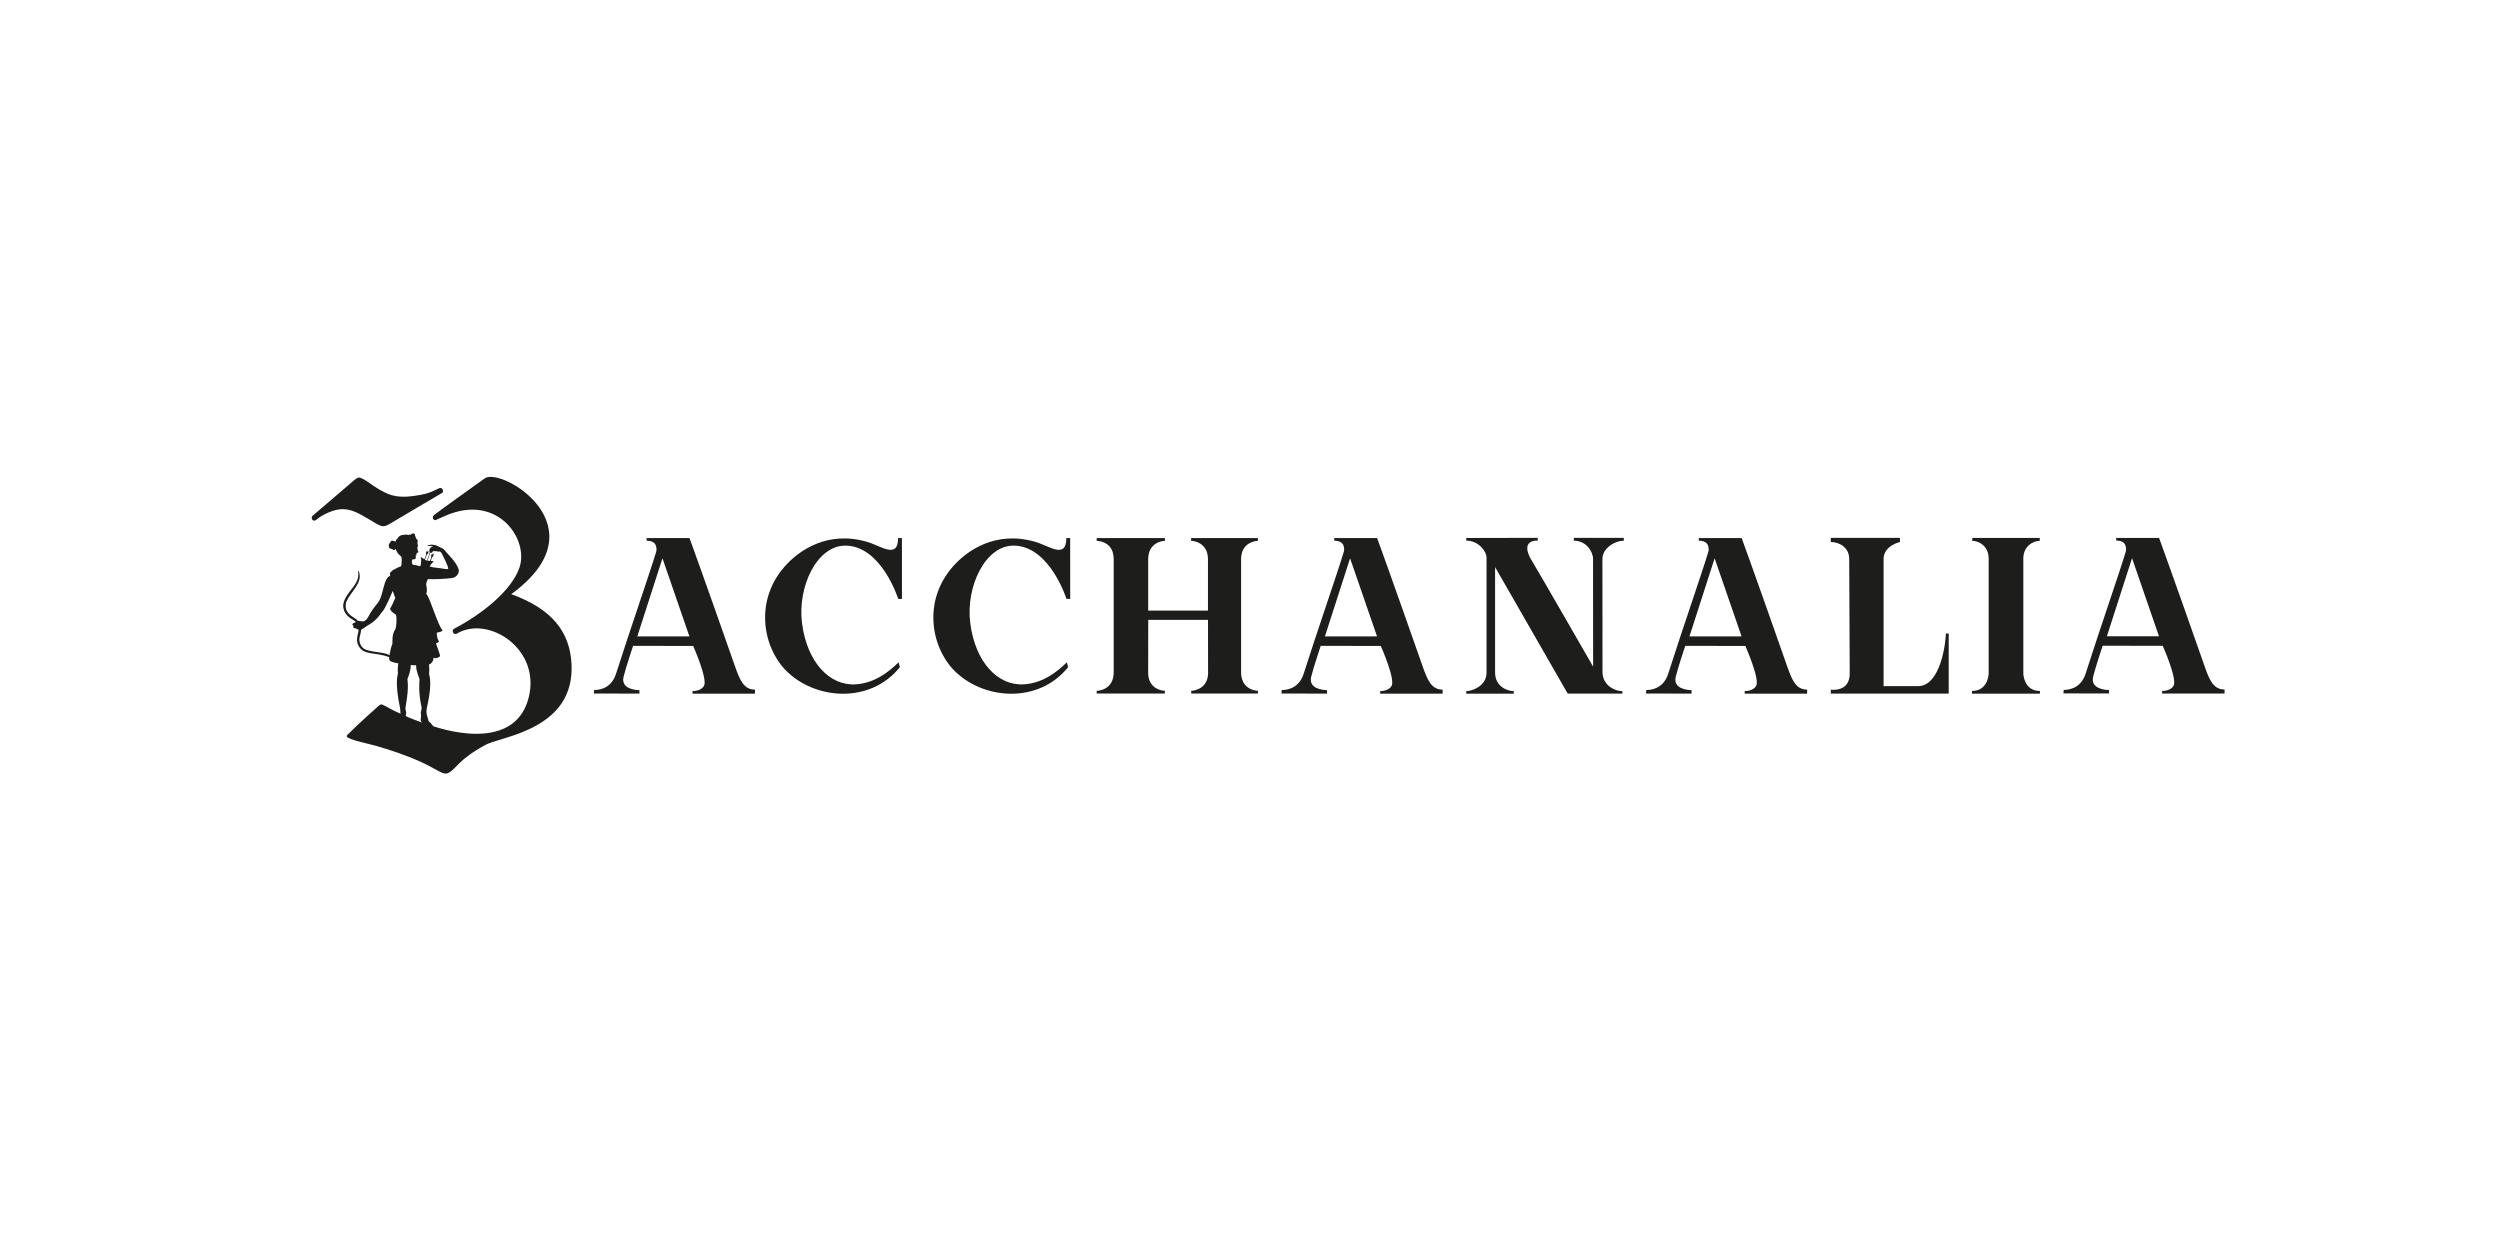 <?xml version="1.0" encoding="utf-8"?>
<!-- Generator: Adobe Illustrator 27.1.0, SVG Export Plug-In . SVG Version: 6.00 Build 0)  -->
<svg version="1.1" id="Layer_1" xmlns="http://www.w3.org/2000/svg" xmlns:xlink="http://www.w3.org/1999/xlink" x="0px" y="0px"
	 viewBox="0 0 600 300" style="enable-background:new 0 0 600 300;" xml:space="preserve">
<style type="text/css">
	.st0{fill:#1D1D1B;}
</style>
<g>
	<path class="st0" d="M122.7,142.6c22.16-16.13-2.44-30.62-6.35-27.8c-2.19,1.58-11.62,8.29-12.24,8.87
		c-0.56,0.52,0.01,1.35,0.46,1.14c0.29-0.14,2.11-0.94,2.46-1.09c12.44-5.32,20.01,5.72,17.62,12.56
		c-1.98,5.67-9.31,11.3-15.65,14.61c-0.79,0.41-0.13,1.63,0.63,1.18c7.54-4.51,20.35,3.66,17.21,15.52
		c-3.63,13.71-22.48,6.77-22.83,6.72c-0.59-0.72-0.85-1.01-1.08-1.18c-0.07-0.05-0.11-0.13-0.11-0.21c-0.03-0.44-0.48-1.12-0.47-2.3
		c0-0.92,1.51-5.65,0.64-8.83c-0.01-0.05-0.02-0.1-0.01-0.15c0.04-0.44,0.11-0.88-0.03-2.14c0.82-0.32,1.14-1.15,1.07-1.66
		c0.65,0.39,1.63-0.24,1.61-0.44c-0.04-0.36-0.97-2.84-1-3.01c0.27-0.06,0.71-0.23,0.7-0.48c0-0.09-0.26-0.37-0.35-0.8
		c-0.08-0.38-0.19-1.05-0.16-1.25c0.5-0.14,1.21-0.24,1.35-0.51c0.03-0.05,0.01-0.11-0.02-0.15c-1.08-1.18-3.03-7.95-3.83-8.66
		c-0.03-0.03-0.03-0.07-0.02-0.1c0.24-0.45,0.16-1.35-0.01-2.01c-0.09-0.33,0.23-1.16,0.39-1.41c0.02-0.03,0.05-0.04,0.08-0.04
		c1.16,0.11,4.52-0.07,5.77-0.26c0.99-0.15,1.79-1.16,1.54-2.06c-0.51-1.81-2.89-3.94-3.39-4.64c-0.18-0.25-0.43-0.41-1.01-0.66
		c-0.64-0.27-1.08-0.59-1.48-0.58s-0.43-0.16-0.97-0.02c-0.36,0.09-0.5,0.08-0.59,0.12c-0.07,0.03,0.01,0.2,0.27,0.16
		c0.61-0.09,1.03,0.03,0.99,0.13c-0.51,0.03-0.74,0.48-0.89,0.87c-0.03,0.07,0.05,0.1,0.11,0.11c-0.1,0.19-0.02,0.48,0.02,0.54
		c-0.26,0.67-0.28,0.74-0.67,1.85c-0.12-0.02-0.53-0.13-0.45-0.32c0.09-0.21,0.27-0.76,0.41-1.08c0.01-0.02,0.02-0.03,0.04-0.04
		c0.3-0.1,0.36-0.55,0.45-0.85c-0.13,0.1-0.19,0.13-0.33,0.21c-0.03-0.09-0.06-0.29-0.09-0.4c-0.03,0.07-0.27,0.61-0.28,0.68
		c-0.02,0.13,0.04,0.23,0.07,0.3c0.01,0.02,0.01,0.05,0,0.07c-0.07,0.21-0.19,0.51-0.42,1.09c-0.01,0.02-0.03,0.02-0.04,0.01
		c-0.17-0.12-0.81-0.58-0.84-0.47c-0.05,0.15,0.11,0.4,0.11,0.52c0,0.11-0.03,1.15-0.17,1.51c-0.01,0.04-0.04,0.07-0.08,0.08
		c-0.37,0.13-0.57-0.26-1.72-0.3c-0.16-0.01-0.37-0.68-0.22-1.19c0.01-0.05,0.06-0.08,0.11-0.08c1.14-0.02,0.72-0.7,0.73-0.93
		c0.29-0.04,0.19-0.17,0.14-0.27c0.24-0.03,0.12-0.23,0.08-0.37c0.26-0.05,0.45-0.05,0.47-0.22c0.02-0.14-0.21-0.19-0.25-0.97
		c-0.01-0.26,0.08-0.28,0.13-0.49c0.03-0.11-0.15-0.51-0.11-0.72c0.17-0.79-0.15-0.93-0.31-0.98c-0.02-0.01-0.03-0.03-0.03-0.05
		c0.03-0.1-0.01-0.2-0.08-0.24c-0.01-0.01-0.02-0.02-0.02-0.04c0.05-0.18-0.03-0.28-0.13-0.32c-0.03-0.01-0.04-0.05-0.03-0.08
		c0.18-0.63-0.67-0.79-1.1-0.22c-0.27-0.22-0.3,0-0.49,0.02c-0.35,0.03-0.32-0.26-0.76-0.06c-1.53-0.03-1.67,0.73-1.88,0.94
		c-0.43,0.34-0.38,0.54-0.4,0.67c-0.42,0.06-1-0.66-1.37,0.32c-0.06,0.15-0.42,0.22-0.25,1.03c0.08,0.35,0.57,0.53,0.74,0.42
		c0.4,0.58,0.77,0.11,0.87,0.02c0.47,1.38,1.22,1.61,1.36,1.87c0.16,0.28,0.07,1.85-0.03,2.18c-0.03,0.11-0.18,0.19-0.18,0.19
		c-0.33,0.02-1.26,0.57-1.81,0.85c-0.1,0.05-0.43,0.39-0.72,0.67c-0.04,0.06,0.04,0.53,0.06,0.72c-1.54,0.37-1.57,4.24-2.72,6.12
		c-0.41,0.67-1.35,1.45-2.53,3.69c-0.21,0.39-0.69,1.09-1.27,1.09c-0.58,0-0.87-0.16-1.26-0.12c-0.12-0.15-0.13-0.25-0.47-0.47
		c-0.44-0.29-0.93-0.57-1.25-0.85c-0.92-0.78-1.18-1.47-1.18-2.31c0-0.38,0.08-0.74,0.21-1.06c1.02-2.33,3.88-4.37,3.01-6.98
		c-0.18-0.55-0.29-0.41-0.22,0.09c0.39,2.77-2.59,4.34-3.43,7.03c-0.11,0.3-0.17,0.62-0.17,0.96c0,0.36,0.09,0.7,0.2,1.03
		c0.58,1.83,2.72,2.45,2.81,2.83c0.01,0.03-0.02,0.07-0.05,0.08c-0.73,0.21-0.98,0.58-0.5,0.78c-0.13,0.56,0.1,0.6,0.43,0.64
		c0.22,0.03,0.54,0.34,0.82,0.33c0.05,0.73-0.8,2.19-0.12,3.68c1.22,2.68,4.05,1.61,7.39,2.92c0.04,0.01,0.06,0.05,0.06,0.09
		c0.01,0.31-0.06,0.76,0.44,0.96c0.67,0.27,1.15,0.36,1.74,0.45c0,0.14-0.22,1.61-0.07,2.38c0.05,0.24-0.9,1.71,0.53,8.5
		c0.06,0.28,0.02,0.7,0.08,1.2c-2.38-1.02-2.99-1.55-4.22-2.12c-0.31-0.15-0.6-0.22-1.21,0.39c-0.79,0.79-3.81,3.31-7.36,6.86
		c-0.17,0.17-0.12,0.44,0.08,0.56c2.35,1.32,5.95,1.23,15.14,4.83c6.44,2.53,7.59,4.52,9.19,3.64c1.79-0.99,2.28-3.13,8.78-6.68
		c3.76-2.05,21.56-3.62,20.64-19.55C136.71,151.62,132.51,146.15,122.7,142.6z M103.26,132.7c0.08-0.01,0.16-0.11,0.21-0.1
		c0,0.07,0.03,0.1,0.06,0.11c0.06,0.01,0.11-0.08,0.13-0.14c0.14-0.29,0.33-0.2,0.43-0.33c0.1,0.07,0.38,0.07,0.5,0.02
		c0.18,0.09,0.66,0.15,1.01,0.1c0.1,0.1,0.23,0.19,0.38,0.37c0.13,0.26,1.77,3.43,1.57,3.78c-0.16,0.28-1.83-0.22-3.15-0.29
		c-0.62-0.03-0.94-0.24-1.26-0.24c0.36-0.9,0.97-1.1,0.91-1.22c-0.08-0.15-0.58-0.13-0.67-0.13c0.12-0.36,0.21-0.61,0.31-0.87
		c0.16-0.06,0.22-0.19,0.25-0.26c0.08-0.16,0.19-0.49,0.23-0.63c-0.09,0.07-0.23,0.17-0.35,0.23c-0.05-0.15-0.08-0.27-0.09-0.37
		c-0.09,0.18-0.21,0.46-0.25,0.59s-0.05,0.25,0.04,0.38c-0.09,0.3-0.24,0.67-0.33,0.91c-0.23,0-0.37-0.01-0.62-0.03
		C102.85,133.83,103.2,132.81,103.26,132.7z M94.83,151.1c-0.79,1.19-0.61,2.66-0.65,3.36c0,0.08-0.02,0.15-0.06,0.22
		c-0.25,0.59-0.44,1.43-0.65,2.57c-1.26-0.88-5.01-0.61-6.32-1.71c-0.57-0.48-0.9-1.23-0.9-2.03c0-0.21,0.02-0.41,0.07-0.6
		c0,0,0.35-1.36,0.35-1.71c0-0.04,0.02-0.08,0.05-0.1c0.63-0.37,1.34-0.84,1.57-1.02c0.18-0.15,1.62-0.66,3.26-3.02
		c0.07-0.1,0.16-0.2,0.24-0.3c0.75-0.83,2.12-4.13,2.47-4.94c0.2,0.48,0.41,1.35,0.59,1.53c0.03,0.03,0.04,0.06,0.03,0.1
		c-0.13,0.42-0.95,2.19-1.25,2.59c-0.02,0.02-0.02,0.06-0.01,0.09c0.27,0.85,1.4,1.27,1.44,1.48
		C95.28,148.72,95.11,150.69,94.83,151.1z M97.4,171.84c0.02-0.24,0.01-0.4,0.05-0.51c0.14-0.41-0.15-0.81-0.15-1.31
		c0-0.58,0.89-4.23,0.49-6.95c-0.01-0.06,0-0.11,0.02-0.17c0.21-0.52,0.79-1.97,0.77-3.23c0-0.05,0.04-0.08,0.08-0.07
		c0.43,0.06,0.7,0.06,1.15,0.06c0.04,0,0.07,0.03,0.07,0.07c0,0.25-0.09,1,0.78,3.19c0.02,0.06,0.03,0.12,0.03,0.19
		c-0.05,0.69-0.3,3.14,0.49,6.64c0.1,0.46-0.32,1.1-0.15,1.67c0.09,0.29-0.03,1.08-0.07,1.26c-0.04,0.17,0.04,0.5,0.36,0.73
		C101.04,173.3,97.72,172.15,97.4,171.84z"/>
	<path class="st0" d="M88.32,124.49c3.4,2.03,3.42,2.3,5.5,1.07c1.47-0.87,11.05-6.56,12.23-7.22c0.47-0.26,0.27-0.89,0-1.11
		c-0.66-0.54-1.55,0.9-5.09,1.54c-5.06,0.92-7.04,0.39-9.95-1.3c-1.84-1.07-2.97-2.13-4.16-2.65c-0.57-0.25-0.87-0.39-1.83,0.41
		c-2.24,1.88-8.6,7.42-9.98,8.54c-0.45,0.37-0.16,1.16,0.32,1.18c0.58,0.03,0.58-0.48,2.41-1.44
		C82.2,121.21,84.5,122.21,88.32,124.49z"/>
	<path class="st0" d="M203.05,130.95c8.57,0.21,12.52,12.78,12.52,12.78l0.9,0.02l-0.01-14.61h-0.92c0,5.16-4.15,1.85-7.48,0.89
		c-9.68-2.79-16.3,2.33-19.09,5.23c-8.08,8.38-5.95,19.82-0.52,25.48c6.93,7.22,20.32,8.33,27.51-0.61
		c-0.08-0.4-0.16-0.71-0.29-1.18c-2.5,2.44-5.84,5-10.29,5.29c-6.3,0.41-11.69-5.33-12.89-14.64
		C191.34,140.85,196.08,130.77,203.05,130.95z"/>
	<path class="st0" d="M243.43,130.95c8.57,0.21,12.52,12.78,12.52,12.78l0.9,0.02l-0.01-14.61h-0.92c0,5.16-4.15,1.85-7.48,0.89
		c-9.68-2.79-16.3,2.33-19.09,5.23c-8.08,8.38-5.95,19.82-0.52,25.48c6.93,7.22,20.32,8.33,27.51-0.61
		c-0.08-0.4-0.16-0.71-0.29-1.18c-2.5,2.44-5.84,5-10.29,5.29c-6.3,0.41-11.69-5.33-12.89-14.64
		C231.72,140.85,236.46,130.77,243.43,130.95z"/>
	<path class="st0" d="M176.35,159.77c-7.82-22.31-10.87-30.64-10.87-30.64h-10.3l0.03,0.64c1.84,0.01,2.31,0.92,2.35,2.02
		c0.01,0.23-0.02,0.45-0.09,0.67c-1.53,5.13-6.26,18.68-9.62,29.24c-1.27,4-4.79,3.9-5.26,3.9c-0.02,0.2-0.07,0.85-0.07,0.85
		l10.94,0.01c0,0,0-0.55,0-0.83c-1.06,0-4.5-0.36-3.8-3.21c0.53-2.18,2.28-7.42,2.28-7.42l14.42,0.03c0,0,3.5,7.86,2.61,9.55
		c-0.45,0.87-1.63,1.28-2.76,1.28c0,0.21,0,0.62,0,0.62h14.98c0,0,0.01-0.71,0.01-0.97C178.44,165.53,177.5,163.04,176.35,159.77z
		 M152.95,152.74l6.04-18.75l6.47,18.75H152.95z"/>
	<path class="st0" d="M341.38,159.77c-7.82-22.31-10.87-30.64-10.87-30.64h-10.3l0.03,0.64c1.84,0.01,2.31,0.92,2.35,2.02
		c0.01,0.23-0.02,0.45-0.09,0.67c-1.53,5.13-6.26,18.68-9.62,29.24c-1.27,4-4.79,3.9-5.26,3.9c-0.02,0.2-0.07,0.85-0.07,0.85
		l10.94,0.01c0,0,0-0.55,0-0.83c-1.06,0-4.5-0.36-3.8-3.21c0.53-2.18,2.28-7.42,2.28-7.42l14.42,0.03c0,0,3.5,7.86,2.61,9.55
		c-0.45,0.87-1.63,1.28-2.76,1.28c0,0.21,0,0.62,0,0.62h14.98c0,0,0.01-0.71,0.01-0.97C343.48,165.53,342.53,163.04,341.38,159.77z
		 M317.98,152.74l6.04-18.75l6.47,18.75H317.98z"/>
	<path class="st0" d="M428.87,159.77c-7.82-22.31-10.87-30.64-10.87-30.64h-10.3l0.03,0.64c1.84,0.01,2.31,0.92,2.35,2.02
		c0.01,0.23-0.02,0.45-0.09,0.67c-1.53,5.13-6.26,18.68-9.62,29.24c-1.27,4-4.79,3.9-5.26,3.9c-0.02,0.2-0.07,0.85-0.07,0.85
		l10.94,0.01c0,0,0-0.55,0-0.83c-1.06,0-4.5-0.36-3.8-3.21c0.53-2.18,2.28-7.42,2.28-7.42l14.42,0.03c0,0,3.5,7.86,2.61,9.55
		c-0.45,0.87-1.63,1.28-2.76,1.28c0,0.21,0,0.62,0,0.62h14.98c0,0,0.01-0.71,0.01-0.97C430.96,165.53,430.02,163.04,428.87,159.77z
		 M405.47,152.74l6.04-18.75l6.47,18.75H405.47z"/>
	<path class="st0" d="M529.05,159.74c-7.82-22.31-10.87-30.64-10.87-30.64h-10.3l0.03,0.64c1.84,0.01,2.31,0.92,2.35,2.02
		c0.01,0.23-0.02,0.45-0.09,0.67c-1.53,5.13-6.26,18.68-9.62,29.24c-1.27,4-4.79,3.9-5.26,3.9c-0.02,0.2-0.07,0.85-0.07,0.85
		l10.94,0.01c0,0,0-0.55,0-0.83c-1.06,0-4.5-0.36-3.8-3.21c0.53-2.18,2.28-7.42,2.28-7.42l14.42,0.03c0,0,3.5,7.86,2.61,9.55
		c-0.45,0.87-1.63,1.28-2.76,1.28c0,0.21,0,0.62,0,0.62h14.98c0,0,0.01-0.71,0.01-0.97C531.14,165.5,530.19,163.02,529.05,159.74z
		 M505.65,152.71l6.04-18.75l6.47,18.75H505.65z"/>
	<path class="st0" d="M285.86,129.79c0.13,0,4.05,0.14,4.05,4.42c0,0.94,0,11.56,0,12.33c-0.75,0-13.55,0-14.34,0
		c0-0.77,0-11.39,0-12.33c0-4.28,3.88-4.42,4.02-4.42c0,0,0-0.5,0-0.66H263.2v0.65c2.85,0.26,4.09,2.01,4.09,4.42
		c0,2.08,0,26.14,0,27.12c0,3.96-3.24,4.47-4.09,4.47v0.65c0.33,0,16.37,0,16.37,0v-0.65c-0.64,0-4.02-0.44-4.01-4.34
		c0.01-2.39,0.02-12.68,0.02-12.68h14.34c0,0,0.01,10.29,0.02,12.68c0.02,3.9-3.44,4.34-4.05,4.34v0.65c0,0,15.71,0,16.02,0v-0.65
		c-0.82,0-4.05-0.51-4.05-4.47c0-0.97,0-25.03,0-27.12c0-2.41,1.32-4.16,4.05-4.42v-0.65h-16.04
		C285.86,129.29,285.86,129.79,285.86,129.79z"/>
	<path class="st0" d="M377.72,129.77c3,0,4.61,2.62,4.61,4.37l0.02,25.85c0,0-13.28-23.1-14.86-25.68c0,0-2.94-4.58,1.57-4.58v-0.65
		l-17.16,0.04v0.63c2.94,0,4.87,2.55,4.87,4.08c0,0.51,0,23.89,0,27.58c0,3.44-3.78,4.47-4.87,4.47v0.6h11.41v-0.6
		c-1.32,0-4.49-0.94-4.49-4.49V136.1l17.43,30.37h13.12v-0.6c-2.1,0-4.77-1.63-4.77-4.55c0-1.08-0.02-24.3-0.02-27.17
		c0-2.56,2.93-4.37,5.13-4.37v-0.7h-11.99L377.72,129.77L377.72,129.77z"/>
	<path class="st0" d="M460.36,164.67h-8.3v-30.52c0-3.2,3.93-4.07,3.93-4.07v-0.99h-16.61v0.99c2.05,0,4.43,1.3,4.43,4.07
		c0,0.79,0.12,24.47,0.12,27.51c0,4.56-4.54,3.86-4.54,3.86v0.95h28.3v-14.42h-0.68C466.99,154.25,465.71,164.67,460.36,164.67z"/>
	<path class="st0" d="M485.6,161.63c0-0.31,0-25.38,0-27.59c0-3.06,2.46-4.24,3.94-4.24v-0.7h-8.1h-8.1v0.7
		c1.49,0,3.94,1.18,3.94,4.24c0,2.2,0,27.28,0,27.59s-0.22,4.2-4,4.2v0.65h8.15h8.15v-0.65C485.82,165.84,485.6,161.94,485.6,161.63
		z"/>
</g>
</svg>
